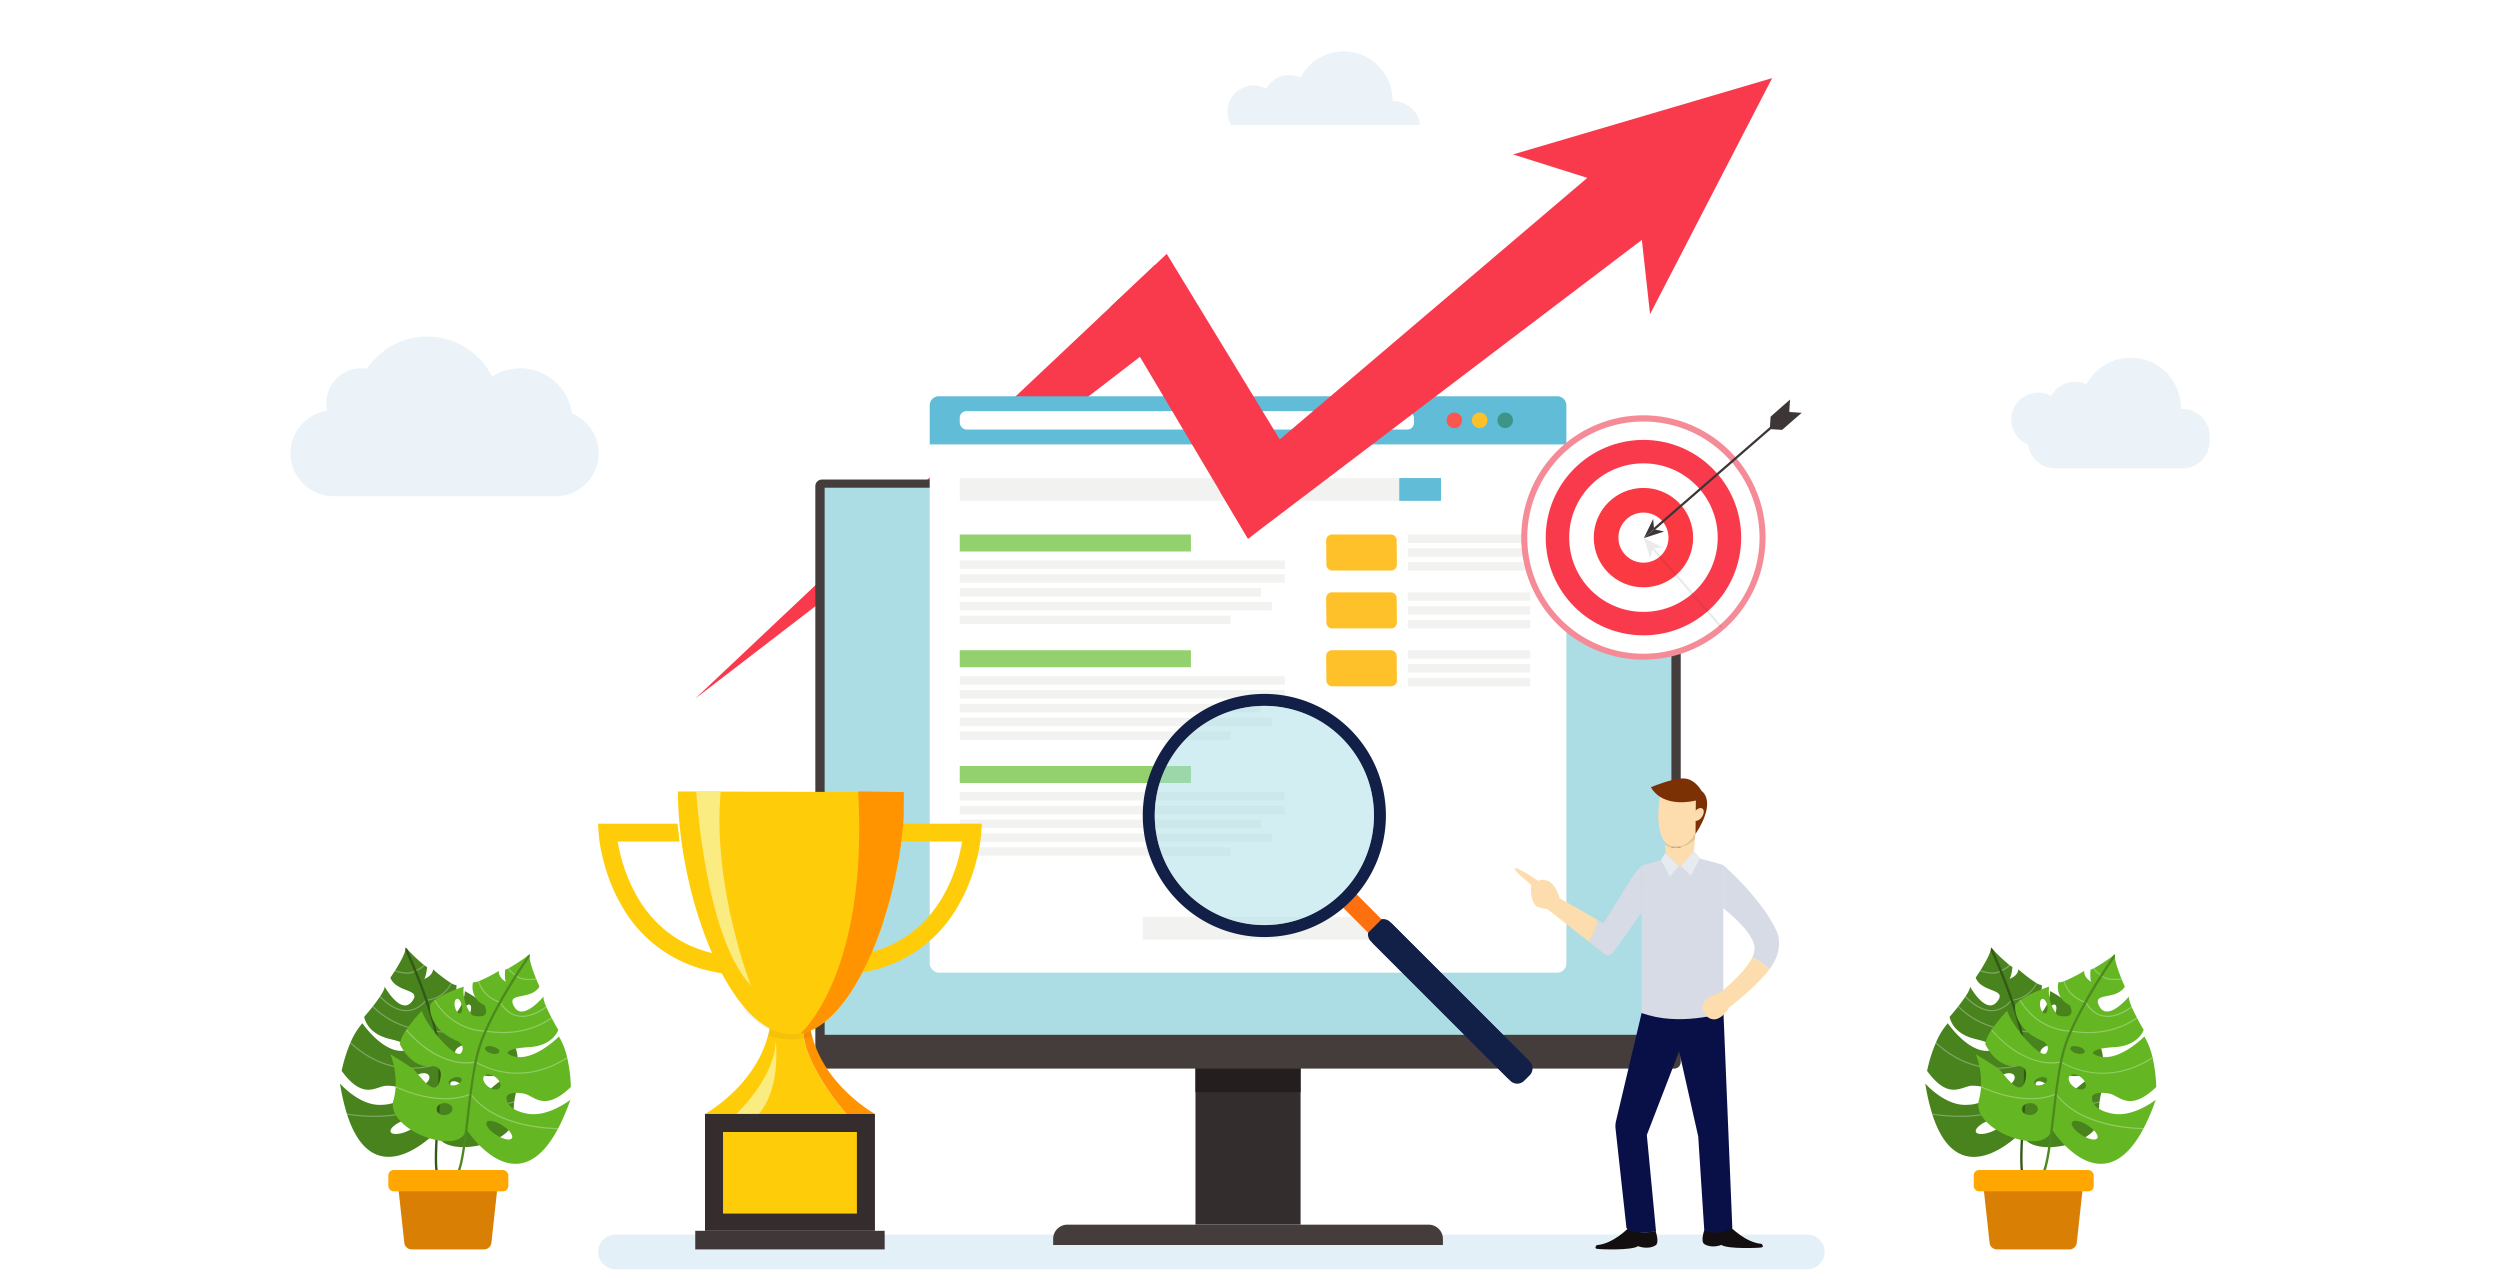 <svg id="Capa_4" data-name="Capa 4" xmlns="http://www.w3.org/2000/svg" viewBox="0 0 1000 512.92"><defs><style>.cls-1{fill:#fff;}.cls-2{fill:#f93a4d;}.cls-3{fill:#bad7e8;}.cls-11,.cls-3,.cls-5{opacity:0.3;}.cls-4{fill:#48831e;}.cls-6{fill:#335916;}.cls-7{fill:#64b722;}.cls-8{fill:#4c891e;}.cls-9{fill:#d87f04;}.cls-10{fill:#ffa600;}.cls-11{fill:#a6cbe2;}.cls-12{fill:#342d2d;}.cls-13{fill:#241e1e;}.cls-14{fill:#453d3c;}.cls-15{fill:#acdde4;}.cls-16{fill:#61bcd8;}.cls-17{fill:#fa5750;}.cls-18{fill:#ffc129;}.cls-19{fill:#3c9587;}.cls-20{fill:#f2f3f0;}.cls-21{fill:#93d16f;}.cls-22{fill:#ffcc09;}.cls-23{fill:#ff9300;}.cls-24{fill:#403838;}.cls-25{fill:#070606;opacity:0.05;}.cls-26{fill:#fbec82;}.cls-27{fill:#342c2d;}.cls-28{fill:#f68b98;}.cls-29{fill:#fa3942;}.cls-30,.cls-31{fill:#3d3536;}.cls-31{opacity:0.1;}.cls-32{fill:#fe6f0f;}.cls-33{fill:#122047;}.cls-34{fill:#a6dee6;opacity:0.5;}.cls-35{fill:#130f10;}.cls-36{fill:#091048;}.cls-37{fill:#fdddad;}.cls-38{fill:#f5e8c6;}.cls-39{fill:#e6c597;}.cls-40{fill:#7c3104;}.cls-41{fill:#d7dbe6;}.cls-42{fill:#e6ebf0;}</style></defs><g id="Capa_2" data-name="Capa 2"><rect class="cls-1" width="1000" height="512.92"/></g><polygon class="cls-2" points="278.11 279.42 461.89 106.06 478.19 125.67 278.11 279.42"/><path class="cls-3" d="M228.8,165.4a20.94,20.94,0,0,0-32-14.8,29,29,0,0,0-50-3.12,14,14,0,0,0-16.27,13.83,13.84,13.84,0,0,0,.32,3,17.26,17.26,0,0,0-14.67,17h0a17.25,17.25,0,0,0,17.2,17.19h88.91a17.24,17.24,0,0,0,17.19-17.19h0A17.23,17.23,0,0,0,228.8,165.4Z"/><path class="cls-3" d="M872.89,163.53h-.51c0-.11,0-.22,0-.34a20.1,20.1,0,0,0-37.84-9.45,10.81,10.81,0,0,0-14.09,4.65,10.76,10.76,0,1,0-9.27,19.38,11,11,0,0,0,10.91,9.6h50.79a11,11,0,0,0,11-11v-1.84A11,11,0,0,0,872.89,163.53Z"/><path class="cls-3" d="M568.06,50H492.45a10.46,10.46,0,0,1,14.07-14.49A10.51,10.51,0,0,1,520.21,31,19.52,19.52,0,0,1,557,40.16v.33h.49A10.72,10.72,0,0,1,568.06,50Z"/><path class="cls-4" d="M834.11,432.53c-2.31,1.21-10.37,10.28-11.25,3s4.55-5.43,4.55-5.43c8,2.16,13.81-6.54,13.81-6.54a14.79,14.79,0,0,0-1.43-5.72c-.06-.15-.12-.31-.19-.46a60,60,0,0,0-4.69-8.42c-3.27,6.14-17.16,17-18.51,13.72s2.31-4.39,2.31-4.39c12.93-2.71,13.41-12.21,13.41-12.21a6.85,6.85,0,0,0-1.34-2q-.15-.18-.33-.36c-3.42-3.55-10.38-7.29-10.38-7.29a15,15,0,0,1-5.43,10.69c-8.54.48-4-4.87-4-4.87a7.92,7.92,0,0,0,6.07-8.22,4.52,4.52,0,0,1-1.87-.65l-.39-.23a56.44,56.44,0,0,1-7.08-5.42c-.31,2.83-3.57,3.8-3.67,3.83.88-.49,1.28-4.79,1.28-4.79a5.25,5.25,0,0,1-.89-.52l-.38-.28a69.75,69.75,0,0,1-6.61-6.24l-.74-.78a1.7,1.7,0,0,1,0,.41,3.34,3.34,0,0,1-.13.87c-.52,2-2.48,5.4-4,7.85-.09.14-.18.29-.27.42-1,1.52-1.7,2.58-1.7,2.58,2.48,6.22,13,4.23,8.54,9.63S788,394.61,788,394.61c.12.71-.6,2.14-1.66,3.77l-.29.42c-.78,1.16-1.7,2.4-2.59,3.55-.1.13-.2.25-.29.38-1.76,2.22-3.31,4-3.31,4s.8,6.63,10.21,8.86,8.06,4.07,8.06,4.07c-9.25,4-19-10.37-19-10.37a28,28,0,0,0-4.69,7.6c-.07.15-.14.31-.2.46a59.69,59.69,0,0,0-3.41,11c8.86,12.18,13.81,5.94,18.12,5.94s6.46,1.28,6.46,2.48-1,5.18-9.42,5.18-15.88-8.53-15.88-8.53a84.81,84.81,0,0,0,2.72,12c0,.16.11.33.16.5,10.1,31.24,32.54,10,35.44,7.05l.31-.32a4,4,0,0,0,.14.7h0a6.4,6.4,0,0,0,.41,1.09h0a6.63,6.63,0,0,0,3.12,3.08c8.32,4.07,28.17-1.44,27.29-11.27a26.4,26.4,0,0,1,.07-5.2c0-.17,0-.34.07-.5a31.79,31.79,0,0,1,4.33-12.2S836.43,431.32,834.11,432.53Zm-15,3.08c-.39.75-1.78.79-3.1.09s-2.08-1.85-1.69-2.6,1.78-.79,3.11-.09S819.5,434.87,819.11,435.61Zm-15.8-1.46c-1.93,1-4,.78-4.55-.4s.5-2.9,2.43-3.86,4-.78,4.55.4S805.24,433.2,803.31,434.15Zm-1.83-14.46c-.07-.77,1.2-1.51,2.83-1.66s3,.37,3.07,1.14-1.2,1.51-2.83,1.65S801.55,420.46,801.48,419.69Zm18.06-15.62c.61-1.52,1.7-2.5,2.42-2.21s.8,1.76.18,3.27-1.7,2.5-2.42,2.21S818.92,405.58,819.54,404.07Zm-22.79,48.54c-3,1.25-5.9,1.32-6.38.16s1.61-3.12,4.66-4.37,5.91-1.32,6.38-.16S799.8,451.36,796.75,452.61Zm25.34-5.78c-.3,1.28-1.93,2-3.64,1.6s-2.86-1.76-2.57-3,1.93-2,3.64-1.6S822.38,445.55,822.09,446.83Z"/><g class="cls-5"><path class="cls-1" d="M839.84,440.53c0,.16-.05.33-.07.5-9,2.26-15.86,2-20.38,1.13a26.16,26.16,0,0,1-9.18-3.3l-.42-.28-.54.47a29.69,29.69,0,0,1-11.59,6,50.53,50.53,0,0,1-13.25,1.71H784a73.12,73.12,0,0,1-11-.86c0-.17-.11-.34-.16-.5a72.77,72.77,0,0,0,11.59.89c7.44-.05,17.74-1.48,24.87-7.9l.32-.29.15-.14.15.12.33.23a25.56,25.56,0,0,0,9.27,3.39C824,442.52,830.82,442.81,839.84,440.53Z"/></g><g class="cls-5"><path class="cls-1" d="M839.79,417.86a49.08,49.08,0,0,1-7.56,5,33.79,33.79,0,0,1-11.67,3.83,21.59,21.59,0,0,1-10-.91l-.49-.2-.45.15a35.88,35.88,0,0,1-11,1.8,31.75,31.75,0,0,1-4.78-.36,34.56,34.56,0,0,1-12.36-4.42,40.85,40.85,0,0,1-7.19-5.39c.06-.15.13-.31.2-.46a40.28,40.28,0,0,0,7.25,5.44,33.31,33.31,0,0,0,27.88,2.89l.4-.13.09,0,.09,0,.37.16a21.23,21.23,0,0,0,10,.94c4.61-.56,11.29-2.64,19.06-8.81C839.67,417.55,839.73,417.71,839.79,417.86Z"/></g><g class="cls-5"><path class="cls-1" d="M830.78,404.1a28.82,28.82,0,0,1-3.17,3.09A24.94,24.94,0,0,1,818.5,412a24.66,24.66,0,0,1-6.78.95,21,21,0,0,1-2.82-.18l-.58-.09h-.42c-10.11-.23-17-3.76-21-6.71a29.4,29.4,0,0,1-3.73-3.23c.09-.13.19-.25.29-.38a28.86,28.86,0,0,0,3.74,3.24c3.94,2.89,10.69,6.35,20.6,6.6h.6l.39.07a23.48,23.48,0,0,0,9.61-.74,25.2,25.2,0,0,0,12.06-7.8Q830.63,403.92,830.78,404.1Z"/></g><g class="cls-5"><path class="cls-1" d="M814.85,393.4a12.37,12.37,0,0,1-4.52,5,13.56,13.56,0,0,1-5.11,1.84l-.44.05c-.13.14-.26.29-.4.43-2.35,2.49-4.93,3.75-7.69,3.75l-.6,0c-4.07-.27-7.67-3.14-10.05-5.61l.29-.42c2.32,2.43,5.87,5.3,9.8,5.56,2.89.19,5.61-1.08,8.08-3.77l.28-.31.06-.08h.1l.41,0a13,13,0,0,0,5-1.8,11.8,11.8,0,0,0,4.36-4.77Z"/></g><g class="cls-5"><path class="cls-1" d="M804.1,386.27a10.75,10.75,0,0,1-3.3,2.15l-.42.16a3.78,3.78,0,0,1-.43.26,6.23,6.23,0,0,1-3,.65,16,16,0,0,1-5-1c.09-.13.18-.28.27-.42,2.7.9,5.56,1.36,7.5.3.13-.07.25-.15.37-.23l0,0h0a4.37,4.37,0,0,0,.41-.16,10.19,10.19,0,0,0,2.71-1.64c.14-.11.26-.23.39-.35Z"/></g><path class="cls-6" d="M810.24,438.31l0,.55c-.15,3-.34,6-.52,8.88-.14,2.28-.28,4.52-.4,6.68h0c-.41,7.53-.54,13.92.51,16.37l-.87.38c-1.2-2.8-1-9.74-.5-18.22.09-1.7.2-3.47.32-5.27.17-2.79.35-5.71.5-8.63l0-.66c.22-4.38.36-8.73.29-12.66,0-.17,0-.33,0-.5,0-1-.07-2-.12-3a58.18,58.18,0,0,0-1.55-9.56c0-.16-.07-.32-.11-.48-.91-3.77-2.11-7.7-3.41-11.51-.06-.17-.12-.34-.17-.51-1.4-4.07-2.9-8-4.26-11.33l-.18-.44c-1.42-3.49-2.67-6.35-3.48-8.15a3.34,3.34,0,0,0,.13-.87,1.7,1.7,0,0,0,0-.41l.74.78c.8,1.79,2.07,4.69,3.51,8.23l.18.44c1.36,3.35,2.85,7.25,4.26,11.32.05.15.1.31.16.46,1.36,4,2.62,8.13,3.56,12.08l.12.49a57.91,57.91,0,0,1,1.49,9.4c.06,1,.1,2,.13,3.1v.51C810.59,429.68,810.46,434,810.24,438.31Z"/><path class="cls-7" d="M790.31,421.68a31.62,31.62,0,0,1,2.09,12.77l0,.51a25.69,25.69,0,0,1-.85,5.12c-2.62,9.52,15.93,18.48,24.85,16a6.63,6.63,0,0,0,3.61-2.47h0a5.71,5.71,0,0,0,.6-1h0a4.36,4.36,0,0,0,.26-.66l.25.37c2.34,3.4,20.62,28.32,36.13-.61.08-.16.16-.32.25-.47a85.91,85.91,0,0,0,4.81-11.33s-8.91,7.07-17.15,5.57-8.55-5.6-8.34-6.78,2.56-2,6.8-1.28,8,7.78,18.88-2.62a59.38,59.38,0,0,0-1.39-11.4c0-.16-.07-.32-.11-.49a28,28,0,0,0-3.27-8.32s-12.14,12.4-20.54,6.82c0,0-1-2,8.66-2.56s11.63-6.9,11.63-6.9-1.21-2-2.54-4.54l-.22-.42c-.67-1.29-1.36-2.67-1.92-3.95-.07-.16-.13-.32-.2-.47-.75-1.79-1.21-3.33-1-4,0,0-8.34,10.2-11.78,4.09s6.58-2.27,10.12-8c0,0-.53-1.18-1.21-2.84-.06-.15-.12-.31-.19-.47-1.07-2.68-2.41-6.35-2.55-8.44a3.58,3.58,0,0,1,0-.88,1.37,1.37,0,0,1,.13-.39l-.87.64a71,71,0,0,1-7.62,5l-.42.2a4.56,4.56,0,0,1-1,.36s-.37,4.3.4,4.94c-.09-.05-3.12-1.59-2.92-4.42a57.26,57.26,0,0,1-7.93,4.07l-.43.15a4.44,4.44,0,0,1-1.95.31,7.92,7.92,0,0,0,4.5,9.17s3.52,6.07-4.8,4.08a15.05,15.05,0,0,1-3.43-11.49s-7.52,2.45-11.51,5.32l-.39.3a6.77,6.77,0,0,0-1.68,1.73s-1.22,9.43,11,14.41c0,0,3.41,1.75,1.49,4.73S805,410.91,802.87,404.28a59.5,59.5,0,0,0-6.11,7.46l-.28.41a14.82,14.82,0,0,0-2.41,5.38s4.18,9.6,12.41,8.9c0,0,5.67-.84,3.51,6.15s-8.47-3.38-10.53-5S790.31,421.68,790.31,421.68Zm25.48,9.37c1.43-.45,2.79-.16,3,.64s-.7,1.81-2.12,2.26-2.79.16-3-.64S814.37,431.49,815.79,431.05Zm12-.6c.78-1.05,2.81-.86,4.54.42s2.49,3.18,1.71,4.24-2.82.87-4.55-.42S827,431.51,827.78,430.45Zm2.85-9.1c-1.58-.43-2.69-1.38-2.48-2.13s1.65-1,3.22-.57,2.69,1.39,2.49,2.14S832.21,421.79,830.63,421.35Zm-12.52-16c-.76.16-1.65-1-2-2.6s0-3,.77-3.19,1.65,1,2,2.6S818.87,405.22,818.11,405.38Zm10.72,43.51c.68-1.05,3.48-.48,6.25,1.3s4.49,4.06,3.81,5.12-3.47.48-6.25-1.29S828.16,450,828.83,448.89Zm-17-7.61c1.76-.08,3.23.92,3.29,2.23S813.79,446,812,446s-3.23-.92-3.3-2.23S810.05,441.37,811.81,441.28Z"/><g class="cls-5"><path class="cls-1" d="M792.4,434.45l0,.51c8.48,3.83,15.26,4.75,19.86,4.74a26.2,26.2,0,0,0,9.62-1.61l.47-.2c.14.19.29.38.44.56a29.73,29.73,0,0,0,10.33,8,51,51,0,0,0,12.73,4.05l.44.08a74.1,74.1,0,0,0,11,1.11c.08-.16.16-.32.25-.47A72.36,72.36,0,0,1,845.9,450c-7.31-1.38-17.19-4.62-23.06-12.2-.09-.12-.18-.23-.26-.35l-.12-.16-.18.09s-.13.07-.36.16a25.38,25.38,0,0,1-9.73,1.69C807.62,439.23,800.86,438.3,792.4,434.45Z"/></g><g class="cls-5"><path class="cls-1" d="M796.48,412.15a50.32,50.32,0,0,0,6.55,6.27,33.86,33.86,0,0,0,10.81,5.85,21.64,21.64,0,0,0,10,.9l.53-.11.42.22A35.31,35.31,0,0,0,835.33,429a31.91,31.91,0,0,0,4.76.51A34.69,34.69,0,0,0,853,427.37a41.05,41.05,0,0,0,8-4c0-.16-.07-.32-.11-.49a40.59,40.59,0,0,1-8.11,4.07,33.33,33.33,0,0,1-28-2.13c-.12-.07-.24-.14-.37-.2l-.08-.05-.1,0-.39.09a21.17,21.17,0,0,1-10-.85c-4.44-1.38-10.63-4.61-17.18-12.07Z"/></g><g class="cls-5"><path class="cls-1" d="M807.81,400.22a27.82,27.82,0,0,0,2.57,3.6,24.75,24.75,0,0,0,14.6,8.51,22.92,22.92,0,0,0,2.81.33h.59l.41.06c10,1.58,17.4-.67,21.88-2.85a30.42,30.42,0,0,0,4.24-2.52l-.22-.42a29.45,29.45,0,0,1-4.25,2.52A35.85,35.85,0,0,1,829,412.28l-.55-.08H828a23.54,23.54,0,0,1-9.33-2.44,25.1,25.1,0,0,1-10.47-9.83Z"/></g><g class="cls-5"><path class="cls-1" d="M825.39,392.53a12.26,12.26,0,0,0,3.57,5.68,13.21,13.21,0,0,0,4.7,2.73l.42.13.31.49c1.88,2.87,4.19,4.57,6.9,5.06.2,0,.39.07.59.09,4.06.47,8.12-1.72,10.89-3.72-.07-.16-.13-.32-.2-.47-2.72,2-6.73,4.17-10.63,3.72-2.89-.33-5.34-2.06-7.28-5.15-.08-.11-.15-.23-.22-.35l-.06-.09-.1,0-.38-.11a13,13,0,0,1-4.64-2.67,11.71,11.71,0,0,1-3.44-5.47Z"/></g><g class="cls-5"><path class="cls-1" d="M837.24,387.43a10.82,10.82,0,0,0,2.86,2.71l.39.23a3,3,0,0,0,.38.33,6.1,6.1,0,0,0,2.79,1.17,16.09,16.09,0,0,0,5.08-.06c-.06-.15-.12-.31-.19-.47-2.81.41-5.71.35-7.43-1l-.32-.29,0,0h0s-.15-.08-.38-.23a10.28,10.28,0,0,1-2.38-2.1l-.32-.41Z"/></g><path class="cls-8" d="M821.92,437.54c0,.19,0,.37-.07.55-.39,3-.74,6-1.07,8.83-.27,2.27-.53,4.5-.8,6.64h0c-.94,7.48-2,13.79-3.42,16l.79.53c1.68-2.54,2.72-9.4,3.74-17.84.21-1.69.42-3.44.63-5.24.32-2.78.66-5.68,1-8.58l.08-.65c.57-4.35,1.21-8.67,2-12.52l.09-.48q.32-1.53.66-2.94a57.89,57.89,0,0,1,3.22-9.13c.06-.15.13-.3.2-.45,1.57-3.54,3.45-7.2,5.4-10.72l.27-.47c2.1-3.75,4.27-7.33,6.21-10.39l.25-.4c2-3.18,3.76-5.77,4.88-7.4a3.58,3.58,0,0,1,0-.88,1.37,1.37,0,0,1,.13-.39l-.87.64c-1.1,1.62-2.87,4.24-4.92,7.47l-.26.4c-1.93,3.05-4.1,6.62-6.2,10.38l-.24.42c-2,3.68-4,7.53-5.66,11.25l-.21.47a56.67,56.67,0,0,0-3.14,9c-.24,1-.46,2-.68,3l-.1.51C823.11,429,822.48,433.25,821.92,437.54Z"/><path class="cls-9" d="M827.73,499.77h-28.9a3,3,0,0,1-3-2.64l-2.81-25.84A3,3,0,0,1,796,468h34.53a3,3,0,0,1,3,3.28l-2.82,25.84A3,3,0,0,1,827.73,499.77Z"/><rect class="cls-10" x="789.49" y="468.01" width="48" height="8.53" rx="2.12"/><path class="cls-4" d="M200,432.53c-2.31,1.21-10.37,10.28-11.25,3s4.55-5.43,4.55-5.43c8,2.16,13.8-6.54,13.8-6.54a14.76,14.76,0,0,0-1.42-5.72l-.19-.46a60,60,0,0,0-4.69-8.42c-3.27,6.14-17.16,17-18.51,13.72s2.31-4.39,2.31-4.39C197.48,415.6,198,406.1,198,406.1a6.85,6.85,0,0,0-1.34-2l-.33-.36c-3.42-3.55-10.38-7.29-10.38-7.29a15,15,0,0,1-5.43,10.69c-8.54.48-4-4.87-4-4.87a7.92,7.92,0,0,0,6.06-8.22,4.54,4.54,0,0,1-1.86-.65l-.4-.23a56.84,56.84,0,0,1-7.07-5.42c-.32,2.83-3.57,3.8-3.67,3.83.88-.49,1.27-4.79,1.27-4.79a5.67,5.67,0,0,1-.89-.52l-.37-.28a69.94,69.94,0,0,1-6.62-6.24c-.46-.48-.73-.78-.73-.78a1.7,1.7,0,0,1,0,.41,3.82,3.82,0,0,1-.13.87c-.52,2-2.48,5.4-4,7.85l-.27.42c-1,1.52-1.7,2.58-1.7,2.58,2.48,6.22,13,4.23,8.54,9.63s-10.85-6.12-10.85-6.12c.12.71-.61,2.14-1.67,3.77l-.28.42c-.78,1.16-1.7,2.4-2.59,3.55-.1.13-.2.25-.29.38-1.76,2.22-3.31,4-3.31,4s.8,6.63,10.21,8.86,8.06,4.07,8.06,4.07c-9.25,4-19-10.37-19-10.37a28,28,0,0,0-4.7,7.6c-.06.15-.13.31-.2.46a60.11,60.11,0,0,0-3.4,11c8.86,12.18,13.81,5.94,18.11,5.94s6.47,1.28,6.47,2.48-1,5.18-9.42,5.18S136,433.4,136,433.4a84.81,84.81,0,0,0,2.72,12c.05.16.1.33.16.5,10.1,31.24,32.53,10,35.43,7.05l.32-.32a4,4,0,0,0,.14.7h0a6.4,6.4,0,0,0,.41,1.09h0a6.63,6.63,0,0,0,3.12,3.08c8.31,4.07,28.17-1.44,27.29-11.27a26.4,26.4,0,0,1,.07-5.2l.06-.5a31.71,31.71,0,0,1,4.34-12.2S202.27,431.32,200,432.53Zm-15,3.08c-.39.75-1.78.79-3.1.09s-2.08-1.85-1.69-2.6,1.78-.79,3.1-.09S185.34,434.87,185,435.61Zm-15.8-1.46c-1.93,1-4,.78-4.55-.4s.5-2.9,2.43-3.86,4-.78,4.55.4S171.07,433.2,169.15,434.15Zm-1.83-14.46c-.07-.77,1.19-1.51,2.82-1.66s3,.37,3.08,1.14-1.2,1.51-2.83,1.65S167.39,420.46,167.32,419.69Zm18.05-15.62c.62-1.52,1.71-2.5,2.43-2.21s.8,1.76.18,3.27-1.7,2.5-2.42,2.21S184.76,405.58,185.37,404.07Zm-22.78,48.54c-3.05,1.25-5.91,1.32-6.38.16s1.61-3.12,4.66-4.37,5.91-1.32,6.38-.16S165.64,451.36,162.59,452.61Zm25.34-5.78c-.3,1.28-1.93,2-3.64,1.6s-2.86-1.76-2.57-3,1.92-2,3.64-1.6S188.22,445.55,187.93,446.83Z"/><g class="cls-5"><path class="cls-1" d="M205.67,440.53l-.06.5c-9,2.26-15.86,2-20.38,1.13a26.08,26.08,0,0,1-9.18-3.3l-.42-.28-.54.47a29.69,29.69,0,0,1-11.59,6,50.53,50.53,0,0,1-13.25,1.71h-.44a73.12,73.12,0,0,1-11-.86c-.06-.17-.11-.34-.16-.5a72.67,72.67,0,0,0,11.59.89c7.44-.05,17.74-1.48,24.87-7.9l.32-.29.14-.14.16.12.33.23a25.56,25.56,0,0,0,9.27,3.39C189.84,442.52,196.66,442.81,205.67,440.53Z"/></g><g class="cls-5"><path class="cls-1" d="M205.63,417.86a49.57,49.57,0,0,1-7.56,5,33.79,33.79,0,0,1-11.67,3.83,21.59,21.59,0,0,1-10-.91l-.49-.2-.46.15a35.81,35.81,0,0,1-11,1.8,31.75,31.75,0,0,1-4.78-.36,34.49,34.49,0,0,1-12.36-4.42,41,41,0,0,1-7.2-5.39c.07-.15.14-.31.2-.46a40.39,40.39,0,0,0,7.26,5.44,33.29,33.29,0,0,0,27.87,2.89l.4-.13.1,0,.09,0,.36.16a21.3,21.3,0,0,0,10,.94c4.61-.56,11.28-2.64,19.06-8.81Z"/></g><g class="cls-5"><path class="cls-1" d="M196.62,404.1a29.73,29.73,0,0,1-3.17,3.09A24.88,24.88,0,0,1,177.56,413a21,21,0,0,1-2.82-.18l-.58-.09h-.42c-10.11-.23-17-3.76-21-6.71a29.4,29.4,0,0,1-3.73-3.23c.09-.13.19-.25.29-.38a28.86,28.86,0,0,0,3.74,3.24c3.94,2.89,10.69,6.35,20.6,6.6h.6l.39.07a23.49,23.49,0,0,0,9.61-.74,25.24,25.24,0,0,0,12.06-7.8Z"/></g><g class="cls-5"><path class="cls-1" d="M180.69,393.4a12.37,12.37,0,0,1-4.52,5,13.59,13.59,0,0,1-5.12,1.84l-.43.05-.4.43c-2.35,2.49-4.94,3.75-7.69,3.75l-.6,0c-4.07-.27-7.67-3.14-10.05-5.61l.28-.42c2.33,2.43,5.88,5.3,9.8,5.56,2.9.19,5.62-1.08,8.08-3.77l.29-.31.06-.08h.1l.41,0a13,13,0,0,0,5-1.8,11.71,11.71,0,0,0,4.35-4.77Z"/></g><g class="cls-5"><path class="cls-1" d="M169.93,386.27a10.74,10.74,0,0,1-3.29,2.15l-.42.16a3.78,3.78,0,0,1-.43.26,6.25,6.25,0,0,1-3,.65,15.92,15.92,0,0,1-5-1l.27-.42c2.7.9,5.56,1.36,7.5.3.13-.07.25-.15.37-.23l0,0h0l.41-.16a10.19,10.19,0,0,0,2.71-1.64l.39-.35Z"/></g><path class="cls-6" d="M176.08,438.31l0,.55c-.15,3-.34,6-.52,8.88-.14,2.28-.28,4.52-.4,6.68h0c-.41,7.53-.54,13.92.51,16.37l-.87.38c-1.2-2.8-1-9.74-.51-18.22.1-1.7.21-3.47.33-5.27.17-2.79.35-5.71.5-8.63l0-.66c.22-4.38.36-8.73.28-12.66,0-.17,0-.33,0-.5,0-1-.06-2-.12-3a57,57,0,0,0-1.54-9.56c0-.16-.07-.32-.11-.48-.91-3.77-2.11-7.7-3.41-11.51l-.18-.51c-1.39-4.07-2.89-8-4.25-11.33l-.18-.44c-1.42-3.49-2.68-6.35-3.48-8.15a3.82,3.82,0,0,0,.13-.87,1.7,1.7,0,0,0,0-.41s.27.3.73.78c.81,1.79,2.08,4.69,3.52,8.23l.18.44c1.35,3.35,2.85,7.25,4.26,11.32l.15.46c1.36,4,2.63,8.13,3.57,12.08l.12.49a57.91,57.91,0,0,1,1.49,9.4c.06,1,.1,2,.12,3.1v.51C176.43,429.68,176.29,434,176.08,438.31Z"/><path class="cls-7" d="M156.15,421.68a31.82,31.82,0,0,1,2.09,12.77l0,.51a25.69,25.69,0,0,1-.85,5.12c-2.62,9.52,15.93,18.48,24.84,16a6.7,6.7,0,0,0,3.62-2.47h0a6.41,6.41,0,0,0,.6-1h0a4.36,4.36,0,0,0,.26-.66l.25.37c2.33,3.4,20.62,28.32,36.13-.61.08-.16.16-.32.25-.47a85.91,85.91,0,0,0,4.81-11.33s-8.91,7.07-17.15,5.57-8.56-5.6-8.34-6.78,2.56-2,6.8-1.28,8,7.78,18.88-2.62a59.38,59.38,0,0,0-1.39-11.4c0-.16-.08-.32-.11-.49a28.28,28.28,0,0,0-3.27-8.32s-12.14,12.4-20.54,6.82c0,0-1-2,8.66-2.56s11.63-6.9,11.63-6.9-1.21-2-2.54-4.54l-.22-.42c-.67-1.29-1.36-2.67-1.92-3.95l-.2-.47c-.76-1.79-1.22-3.33-1-4,0,0-8.33,10.2-11.77,4.09s6.58-2.27,10.12-8c0,0-.53-1.18-1.21-2.84-.06-.15-.12-.31-.19-.47-1.08-2.68-2.41-6.35-2.55-8.44a3.58,3.58,0,0,1,0-.88,1.37,1.37,0,0,1,.13-.39l-.87.64a71,71,0,0,1-7.62,5l-.42.2a4.56,4.56,0,0,1-1,.36s-.37,4.3.4,4.94c-.09-.05-3.12-1.59-2.92-4.42a57.26,57.26,0,0,1-7.93,4.07l-.43.15a4.44,4.44,0,0,1-1.95.31,7.92,7.92,0,0,0,4.5,9.17s3.52,6.07-4.8,4.08a15,15,0,0,1-3.43-11.49S178,397.05,174,399.92l-.39.3A6.88,6.88,0,0,0,172,402s-1.22,9.43,11,14.41c0,0,3.41,1.75,1.49,4.73s-13.65-10.18-15.77-16.81a59.5,59.5,0,0,0-6.11,7.46c-.1.13-.19.27-.28.41a15,15,0,0,0-2.42,5.38s4.18,9.6,12.42,8.9c0,0,5.67-.84,3.51,6.15s-8.47-3.38-10.53-5S156.15,421.68,156.15,421.68Zm25.48,9.37c1.43-.45,2.79-.16,3,.64s-.7,1.81-2.13,2.26-2.78.16-3-.64S180.21,431.49,181.63,431.05Zm12-.6c.79-1.05,2.82-.86,4.55.42s2.49,3.18,1.71,4.24-2.82.87-4.55-.42S192.83,431.51,193.61,430.45Zm2.86-9.1c-1.58-.43-2.69-1.38-2.48-2.13s1.65-1,3.22-.57,2.69,1.39,2.49,2.14S198.05,421.79,196.47,421.35Zm-12.52-16c-.76.16-1.65-1-2-2.6s0-3,.77-3.19,1.65,1,2,2.6S184.71,405.22,184,405.38Zm10.72,43.51c.68-1.05,3.48-.48,6.25,1.3s4.49,4.06,3.81,5.12-3.47.48-6.25-1.29S194,450,194.67,448.89Zm-17-7.61c1.75-.08,3.23.92,3.29,2.23s-1.31,2.44-3.07,2.53-3.23-.92-3.29-2.23S175.89,441.37,177.65,441.28Z"/><g class="cls-5"><path class="cls-1" d="M158.24,434.45l0,.51c8.48,3.83,15.26,4.75,19.86,4.74a26.2,26.2,0,0,0,9.62-1.61l.46-.2c.15.19.29.38.44.56a29.86,29.86,0,0,0,10.34,8,51,51,0,0,0,12.73,4.05l.44.08a74,74,0,0,0,11,1.11c.08-.16.16-.32.25-.47A72.25,72.25,0,0,1,211.74,450c-7.31-1.38-17.19-4.62-23.06-12.2-.09-.12-.18-.23-.26-.35l-.12-.16-.18.09s-.13.07-.36.16a25.38,25.38,0,0,1-9.73,1.69C173.46,439.23,166.7,438.3,158.24,434.45Z"/></g><g class="cls-5"><path class="cls-1" d="M162.32,412.15a49.69,49.69,0,0,0,6.55,6.27,33.76,33.76,0,0,0,10.81,5.85,21.64,21.64,0,0,0,10,.9l.53-.11.41.22A35.31,35.31,0,0,0,201.16,429a31.91,31.91,0,0,0,4.77.51,34.73,34.73,0,0,0,12.95-2.15,41.05,41.05,0,0,0,8-4c0-.16-.08-.32-.11-.49a40.59,40.59,0,0,1-8.11,4.07,33.33,33.33,0,0,1-27.95-2.13c-.12-.07-.24-.14-.37-.2l-.08-.05-.1,0-.39.09a21.17,21.17,0,0,1-10-.85c-4.44-1.38-10.64-4.61-17.18-12.07C162.5,411.87,162.41,412,162.32,412.15Z"/></g><g class="cls-5"><path class="cls-1" d="M173.64,400.22a27.88,27.88,0,0,0,2.58,3.6,24.75,24.75,0,0,0,14.6,8.51,22.92,22.92,0,0,0,2.81.33h.59l.41.06c10,1.58,17.4-.67,21.87-2.85a30.59,30.59,0,0,0,4.25-2.52l-.22-.42a29.06,29.06,0,0,1-4.26,2.52c-4.39,2.14-11.65,4.34-21.45,2.82l-.54-.08h-.45a23.51,23.51,0,0,1-9.32-2.44A25.17,25.17,0,0,1,174,399.92Z"/></g><g class="cls-5"><path class="cls-1" d="M191.23,392.53a12.25,12.25,0,0,0,3.56,5.68,13.32,13.32,0,0,0,4.71,2.73l.42.13c.1.16.2.33.31.49,1.87,2.87,4.19,4.57,6.9,5.06.2,0,.39.07.59.09,4.06.47,8.12-1.72,10.89-3.72l-.2-.47c-2.72,2-6.73,4.17-10.64,3.72-2.88-.33-5.33-2.06-7.28-5.15l-.22-.35-.05-.09-.1,0-.39-.11a13.2,13.2,0,0,1-4.64-2.67,11.77,11.77,0,0,1-3.43-5.47Z"/></g><g class="cls-5"><path class="cls-1" d="M203.08,387.43a10.82,10.82,0,0,0,2.86,2.71l.38.23a3.9,3.9,0,0,0,.38.33,6.19,6.19,0,0,0,2.8,1.17,16.09,16.09,0,0,0,5.08-.06c-.06-.15-.12-.31-.19-.47-2.82.41-5.72.35-7.43-1l-.33-.29,0,0h0s-.15-.08-.38-.23a10.28,10.28,0,0,1-2.38-2.1c-.11-.14-.22-.27-.32-.41Z"/></g><path class="cls-8" d="M187.76,437.54c0,.19,0,.37-.07.55-.39,3-.74,6-1.07,8.83-.27,2.27-.53,4.5-.8,6.64h0c-.94,7.48-1.95,13.79-3.42,16l.79.53c1.68-2.54,2.71-9.4,3.74-17.84.21-1.69.41-3.44.63-5.24.32-2.78.66-5.68,1-8.58l.09-.65c.56-4.35,1.2-8.67,2-12.52,0-.16.07-.32.1-.48q.31-1.53.66-2.94a56.9,56.9,0,0,1,3.22-9.13l.19-.45c1.57-3.54,3.46-7.2,5.41-10.72.09-.15.18-.31.26-.47,2.11-3.75,4.28-7.33,6.21-10.39l.26-.4c2-3.18,3.76-5.77,4.88-7.4a3.58,3.58,0,0,1,0-.88,1.37,1.37,0,0,1,.13-.39l-.87.64c-1.11,1.62-2.87,4.24-4.92,7.47l-.26.4c-1.93,3.05-4.1,6.62-6.21,10.38l-.23.42c-2.05,3.68-4,7.53-5.67,11.25l-.2.47a57.8,57.8,0,0,0-3.15,9c-.23,1-.45,2-.67,3l-.1.51C189,429,188.32,433.25,187.76,437.54Z"/><path class="cls-9" d="M193.57,499.77h-28.9a3,3,0,0,1-2.95-2.64l-2.81-25.84a3,3,0,0,1,2.94-3.28h34.53a3,3,0,0,1,3,3.28l-2.82,25.84A3,3,0,0,1,193.57,499.77Z"/><rect class="cls-10" x="155.33" y="468.01" width="48" height="8.53" rx="2.12"/><path class="cls-11" d="M722.94,507.7H246.19a7,7,0,0,1-6.94-6.94h0a7,7,0,0,1,6.94-6.94H722.94a7,7,0,0,1,6.93,6.94h0A7,7,0,0,1,722.94,507.7Z"/><g id="Monitor"><rect class="cls-12" x="478.19" y="321.68" width="42.04" height="168.18"/><rect class="cls-13" x="478.19" y="321.68" width="42.04" height="115.21"/><rect class="cls-14" x="326.13" y="191.82" width="346.17" height="235.63" rx="2.61"/><rect class="cls-15" x="329.86" y="195.09" width="338.7" height="218.83"/><path class="cls-14" d="M427,489.86H571.44a5.73,5.73,0,0,1,5.73,5.73V498a0,0,0,0,1,0,0H421.26a0,0,0,0,1,0,0v-2.45A5.73,5.73,0,0,1,427,489.86Z"/></g><rect class="cls-1" x="371.88" y="162.15" width="254.67" height="226.91" rx="3.64"/><path class="cls-16" d="M626.55,162.15v15.6H371.88v-15.6a3.64,3.64,0,0,1,3.64-3.64H622.91A3.64,3.64,0,0,1,626.55,162.15Z"/><rect class="cls-1" x="383.9" y="164.45" width="181.7" height="7.36" rx="2.67"/><circle class="cls-17" cx="581.72" cy="168.13" r="3.12" transform="translate(322.57 715.4) rotate(-80.78)"/><circle class="cls-18" cx="591.9" cy="168.13" r="3.12" transform="translate(292.27 705.57) rotate(-76.72)"/><circle class="cls-19" cx="602.08" cy="168.13" r="3.12"/><rect class="cls-20" x="383.9" y="191.22" width="192.52" height="9.11"/><rect class="cls-20" x="457.11" y="366.73" width="94.54" height="9.11"/><rect class="cls-21" x="383.9" y="213.79" width="92.47" height="6.81"/><rect class="cls-20" x="383.9" y="224.18" width="130.05" height="3.4"/><rect class="cls-20" x="383.9" y="229.71" width="130.05" height="3.4"/><rect class="cls-20" x="383.9" y="235.23" width="120.48" height="3.4"/><rect class="cls-20" x="383.9" y="240.76" width="124.84" height="3.4"/><rect class="cls-20" x="383.9" y="246.28" width="108.31" height="3.4"/><rect class="cls-21" x="383.9" y="260.09" width="92.47" height="6.81"/><rect class="cls-20" x="383.9" y="270.49" width="130.05" height="3.4"/><rect class="cls-20" x="383.9" y="276.01" width="130.05" height="3.4"/><rect class="cls-20" x="383.9" y="281.54" width="120.48" height="3.4"/><rect class="cls-20" x="383.9" y="287.06" width="124.84" height="3.4"/><rect class="cls-20" x="383.9" y="292.59" width="108.31" height="3.4"/><rect class="cls-21" x="383.9" y="306.4" width="92.47" height="6.81"/><rect class="cls-20" x="383.9" y="316.79" width="130.05" height="3.4"/><rect class="cls-20" x="383.9" y="322.32" width="130.05" height="3.4"/><rect class="cls-20" x="383.9" y="327.84" width="120.48" height="3.4"/><rect class="cls-20" x="383.9" y="333.37" width="124.84" height="3.4"/><rect class="cls-20" x="383.9" y="338.89" width="108.31" height="3.4"/><line class="cls-20" x1="576.41" y1="200.33" x2="383.9" y2="200.33"/><rect class="cls-16" x="559.71" y="191.22" width="16.7" height="9.11"/><rect class="cls-20" x="563.12" y="213.79" width="48.97" height="3.4"/><rect class="cls-20" x="563.12" y="219.31" width="48.97" height="3.4"/><rect class="cls-20" x="563.12" y="224.84" width="48.97" height="3.4"/><path class="cls-18" d="M556.43,228.22H532.9a2.34,2.34,0,0,1-2.34-2.34l-.11-9.75a2.34,2.34,0,0,1,2.34-2.34h23.53a2.34,2.34,0,0,1,2.34,2.34l.11,9.75A2.34,2.34,0,0,1,556.43,228.22Z"/><rect class="cls-20" x="563.12" y="236.93" width="48.97" height="3.4"/><rect class="cls-20" x="563.12" y="242.46" width="48.97" height="3.4"/><rect class="cls-20" x="563.12" y="247.99" width="48.97" height="3.4"/><path class="cls-18" d="M556.43,251.37H532.9a2.34,2.34,0,0,1-2.34-2.34l-.11-9.76a2.34,2.34,0,0,1,2.34-2.34h23.53a2.34,2.34,0,0,1,2.34,2.34l.11,9.76A2.34,2.34,0,0,1,556.43,251.37Z"/><rect class="cls-20" x="563.12" y="260.08" width="48.97" height="3.4"/><rect class="cls-20" x="563.12" y="265.61" width="48.97" height="3.4"/><rect class="cls-20" x="563.12" y="271.13" width="48.97" height="3.4"/><path class="cls-18" d="M556.43,274.52H532.9a2.34,2.34,0,0,1-2.34-2.34l-.11-9.76a2.34,2.34,0,0,1,2.34-2.34h23.53a2.34,2.34,0,0,1,2.34,2.34l.11,9.76A2.34,2.34,0,0,1,556.43,274.52Z"/><path class="cls-22" d="M316,403.93v41.65H282s19.67-10.84,25.14-31.1c.23-.82.42-1.65.6-2.51a40.82,40.82,0,0,0,.8-8Z"/><path class="cls-22" d="M338.64,445.58H316V403.93h7.44a40.68,40.68,0,0,0,.22,4.17l-2.31,5C322.32,427.18,338.64,445.58,338.64,445.58Z"/><path class="cls-23" d="M350,445.58H338.64s-14.65-16.52-17-30.2a22.1,22.1,0,0,1-.28-2.24l1.44-3.13.87-1.91c0,.23,0,.45.07.67.13,1.09.31,2.16.52,3.2h0c.19,1,.42,1.92.68,2.85C330.52,434.87,350,445.58,350,445.58Z"/><path class="cls-22" d="M300.38,390.17a70.73,70.73,0,0,1-19-2.43,53.51,53.51,0,0,1-33.11-26.16,68.1,68.1,0,0,1-4.75-10.37,73.89,73.89,0,0,1-2.64-9,60.21,60.21,0,0,1-1.43-8.95l-.23-3.79h31.8l.8,7.15H247.09c.2,1.2.47,2.64.84,4.25a65.88,65.88,0,0,0,6.71,17.41C264,374.7,279.4,383,300.38,383Z"/><path class="cls-22" d="M331.56,390.17a70.73,70.73,0,0,0,19-2.43,53.51,53.51,0,0,0,33.11-26.16,68.1,68.1,0,0,0,4.75-10.37,75.75,75.75,0,0,0,2.65-9,60.88,60.88,0,0,0,1.42-8.95l.23-3.79h-31.8l-.8,7.15h24.76c-.2,1.2-.47,2.64-.84,4.25a65.88,65.88,0,0,1-6.71,17.41C367.92,374.7,352.54,383,331.56,383Z"/><rect class="cls-24" x="278.1" y="492.32" width="75.77" height="7.44"/><path class="cls-25" d="M335.68,402.3c-.27.33-.55.67-.83,1l-.21.24c-.45.51-.9,1-1.35,1.49l-.2.21-.25.26-.22.23-.77.75-.25.24-.41.39-.21.18c-.29.27-.59.53-.89.78l-.25.22-.44.36-.15.12q-.71.56-1.41,1.05l-.21.15-.23.16-.23.15-.22.16q-.58.38-1.17.72l-.15.08-.2.12-.22.12c-.3.16-.59.32-.89.46l-.08,0c.19,1,.42,1.92.68,2.85-1.12.24-2.23.42-3.3.56a39.56,39.56,0,0,1-5.63.3,37.78,37.78,0,0,1-8.85-1.2c.23-.82.42-1.65.6-2.51a34.87,34.87,0,0,1-11-9.12l31.11-.44Z"/><path class="cls-22" d="M361.52,316.84v1.31a.71.71,0,0,0,0,.14v.7c0,.21,0,.42,0,.64s0,.42,0,.64c0,.51,0,1-.05,1.56l0,.58v.09l0,.66h0c0,.23,0,.45,0,.67s0,.54,0,.81l0,.47c0,.13,0,.25,0,.38l0,.46-.06.84c0,.23,0,.46,0,.69s0,.43-.05.65a.2.2,0,0,0,0,.07l-.06.73-.06.65s0,.06,0,.09c0,.24,0,.48-.07.72-.07.73-.14,1.47-.22,2.2,0,.24-.06.49-.08.73a.78.78,0,0,0,0,.14c0,.21,0,.41-.07.61l-.09.74c0,.24-.06.49-.1.73l-.09.74c0,.2-.06.41-.08.61s0,.2,0,.3-.05.33-.07.5c-.08.55-.16,1.11-.25,1.66,0,.22-.06.43-.1.65s0,.25-.05.37-.05.31-.08.46a.68.68,0,0,1,0,.14c0,.17-.05.34-.08.52s-.08.49-.13.74a.22.22,0,0,1,0,.08c0,.22-.07.44-.11.67s-.09.47-.13.71c0,0,0,.07,0,.1,0,.23-.08.45-.13.68s-.09.49-.13.74-.09.48-.14.72l-.15.82c0,.23-.09.47-.14.7s-.09.47-.14.7-.11.54-.17.81c-.1.48-.2,1-.31,1.46l-.12.55c0,.08,0,.15,0,.22-.11.5-.23,1-.34,1.5-.05.23-.11.47-.16.7l-.18.74h0c-.05.25-.11.49-.17.74l-.18.73c-.12.49-.25,1-.37,1.47l-.18.7,0,.06c-.06.23-.12.46-.17.69v0c-.07.24-.13.49-.2.73l-.18.7-.42,1.48c-.07.25-.13.49-.2.73s-.13.45-.2.67c0,0,0,0,0,0l-.21.72-.06.18c0,.18-.11.36-.16.54s-.14.48-.22.72-.13.43-.2.64a.19.19,0,0,1,0,.07l-.17.56-.1.31c0,.05,0,.1-.05.15s-.08.27-.13.4-.15.48-.22.71l-.21.62a.56.56,0,0,1,0,.12c-.07.22-.14.45-.22.67s-.13.4-.2.6l0,.1c-.07.22-.15.44-.22.66l-.22.63-.15.42c0,.13-.09.25-.13.38s-.17.46-.25.68-.16.46-.25.69c-.42,1.16-.86,2.31-1.31,3.44l-.24.61-.26.66-.27.66c-.07.15-.13.31-.19.46l0,.05c-.06.12-.11.25-.16.37l-.39.92-.12.28c-.08.17-.15.35-.23.52l-.21.48c0,.1-.08.19-.13.29l-.15.35c-.29.64-.58,1.28-.87,1.9l-.18.38c-1,2.05-2,4-3,5.93l-.21.38c-.49.88-1,1.74-1.49,2.58l-.21.36c-.14.22-.27.44-.4.66-.67,1.08-1.35,2.12-2,3.13l-.22.33-.23.33-.21.29c-.17.24-.34.49-.52.72l-.35.48c-.12.16-.24.33-.37.49l-.3.39c-.36.47-.73.94-1.1,1.39s-.55.67-.83,1l-.21.24c-.45.51-.9,1-1.35,1.49l-.2.21-.25.26-.22.23-.77.75-.25.24-.41.39-.21.18c-.29.27-.59.53-.89.78l-.25.22-.44.36-.15.12q-.71.56-1.41,1.05l-.21.15-.23.16-.23.15-.22.16q-.58.38-1.17.72l-.15.08-.2.12-.22.12c-.3.16-.59.32-.89.46l-.08,0-.14.07h0l-.24.12-.05,0-.17.08-.17.07c-.48.22-1,.41-1.46.59l-.16.05-.06,0-.2.07h0l-.21.07h0l-.69.21-.19,0-.07,0-.15,0-.23.06-.19,0-.33.08a17.18,17.18,0,0,1-3.5.36,18.63,18.63,0,0,1-8.25-2,34.87,34.87,0,0,1-11-9.12c-15.53-18.44-26.3-56.26-26.3-86Z"/><path class="cls-23" d="M361.52,316.84v1.31a.71.71,0,0,0,0,.14v.7c0,.21,0,.42,0,.64s0,.42,0,.64c0,.51,0,1-.05,1.56l0,.58v.09l0,.66h0c0,.23,0,.45,0,.67s0,.54,0,.81l0,.47c0,.13,0,.25,0,.38l0,.46-.06.84c0,.23,0,.46,0,.69s0,.43-.05.65a.2.2,0,0,0,0,.07l-.06.73-.06.65s0,.06,0,.09c0,.24,0,.48-.07.72-.07.73-.14,1.47-.22,2.2,0,.24-.06.49-.08.73a.78.78,0,0,0,0,.14c0,.21,0,.41-.07.61l-.09.74c0,.24-.06.49-.1.73l-.09.74c0,.2-.06.41-.08.61s0,.2,0,.3-.05.33-.07.5c-.08.55-.16,1.11-.25,1.66,0,.22-.06.43-.1.65s0,.25-.05.37-.05.31-.08.46a.68.68,0,0,1,0,.14c0,.17-.05.34-.08.52s-.08.49-.13.74a.22.22,0,0,1,0,.08c0,.22-.07.44-.11.67s-.09.47-.13.71c0,0,0,.07,0,.1,0,.23-.08.45-.13.68s-.09.49-.13.74-.09.48-.14.72l-.15.82c0,.23-.09.47-.14.7s-.09.47-.14.7-.11.54-.17.81c-.1.48-.2,1-.31,1.46l-.12.55c0,.08,0,.15,0,.22-.11.5-.23,1-.34,1.5-.05.23-.11.47-.16.7l-.18.74h0c-.05.25-.11.49-.17.74l-.18.73c-.12.49-.25,1-.37,1.47l-.18.7,0,.06c-.06.23-.12.46-.17.69v0c-.07.24-.13.49-.2.73l-.18.7-.42,1.48c-.07.25-.13.49-.2.73s-.13.45-.2.67c0,0,0,0,0,0l-.21.72-.06.18c0,.18-.11.36-.16.54s-.14.48-.22.72-.13.43-.2.64a.19.19,0,0,1,0,.07l-.17.56-.1.31c0,.05,0,.1-.05.15s-.08.27-.13.4-.15.48-.22.71l-.21.62a.56.56,0,0,1,0,.12c-.07.22-.14.45-.22.67s-.13.4-.2.6l0,.1c-.07.22-.15.44-.22.66l-.22.63-.15.42c0,.13-.09.25-.13.38s-.17.46-.25.68-.16.46-.25.69c-.42,1.16-.86,2.31-1.31,3.44l-.24.61-.26.66-.27.66c-.07.15-.13.31-.19.46l0,.05c-.06.12-.11.25-.16.37l-.39.92-.12.28c-.08.17-.15.35-.23.52l-.21.48c0,.1-.08.19-.13.29l-.15.35c-.29.64-.58,1.28-.87,1.9l-.18.38c-1,2.05-2,4-3,5.93l-.21.38c-.49.88-1,1.74-1.49,2.58l-.21.36c-.14.22-.27.44-.4.66-.67,1.08-1.35,2.12-2,3.13l-.22.33-.23.33-.21.29c-.17.24-.34.49-.52.72l-.35.48c-.12.16-.24.33-.37.49l-.3.39c-.36.47-.73.94-1.1,1.39s-.55.67-.83,1l-.21.24c-.45.51-.9,1-1.35,1.49l-.2.21-.25.26-.22.23-.77.75-.25.24-.41.39-.21.18c-.29.27-.59.53-.89.78l-.25.22-.44.36-.15.12q-.71.56-1.41,1.05l-.21.15-.23.16-.23.15-.22.16q-.58.38-1.17.72l-.15.08-.2.12-.22.12c-.3.16-.59.32-.89.46l-.08,0h0l-.14.07h0l-.24.12-.05,0-.17.08-.17.07c-.48.22-1,.41-1.46.59l-.16.05-.06,0-.2.07h0l-.21.07h0l-.69.21-.19,0-.07,0-.15,0-.23.06-.19,0-.33.08a28.19,28.19,0,0,0,3.29-3.62c.3-.38.61-.79.94-1.24a64,64,0,0,0,4.14-6.36c7.59-13.27,17.24-39.58,14.69-85.57Z"/><path class="cls-26" d="M300.38,394.28c-15.9-17.06-20.67-61.45-21.9-77.44h9.77C284.88,354.61,300.32,394.14,300.38,394.28Z"/><path class="cls-26" d="M303.5,445.58h-9c4.9-4.83,15.3-16.52,15.81-29.09C310.28,416.49,312.65,435,303.5,445.58Z"/><rect class="cls-27" x="282" y="445.58" width="67.97" height="46.74"/><rect class="cls-22" x="289.21" y="452.8" width="53.55" height="32.63"/><path class="cls-1" d="M705,215.05a47.48,47.48,0,0,1-16,35.62l-.69.6A47.62,47.62,0,1,1,705,215.05Z"/><path class="cls-28" d="M657.38,263.87a48.87,48.87,0,1,1,32.4-12.3l-.7.61a48.65,48.65,0,0,1-31.7,11.69Zm0-95.26a46.44,46.44,0,1,0,30.14,81.75c.24-.2.47-.39.68-.58a46.44,46.44,0,0,0-30.82-81.17Z"/><circle class="cls-2" cx="657.38" cy="215.05" r="39.09"/><circle class="cls-1" cx="657.38" cy="215.05" r="29.71"/><circle class="cls-29" cx="657.38" cy="215.05" r="19.88"/><circle class="cls-1" cx="657.38" cy="215.05" r="10.02"/><polygon class="cls-30" points="657.55 215.22 661.27 207.55 661.61 211.7 657.55 215.22"/><polygon class="cls-30" points="657.55 215.22 665.66 212.61 661.61 211.7 657.55 215.22"/><rect class="cls-30" x="652.71" y="187.74" width="71.8" height="0.91" transform="translate(45.34 497.72) rotate(-40.98)"/><polygon class="cls-30" points="707.92 171.64 708.24 166.66 716.01 159.82 715.7 164.74 707.92 171.64"/><polygon class="cls-30" points="720.68 165.12 715.7 164.8 707.92 171.64 712.84 171.95 720.68 165.12"/><path class="cls-31" d="M683.39,244.22l-6.15-7.08-6.45-7.42-6.47-7.45-2.64-3,3.54-.29-7.67-3.72,2.61,8.12.8-3.54h0l2.67,3.08,6.47,7.44,6.45,7.43,6.15,7.08,5.6,6.44.69-.6Z"/><rect class="cls-32" x="541.67" y="355.76" width="7.61" height="20.34" transform="translate(-98.98 492.89) rotate(-45)"/><path class="cls-33" d="M471.35,291.8a48.63,48.63,0,1,0,68.77,0A48.63,48.63,0,0,0,471.35,291.8Zm65.39,65.39a43.84,43.84,0,1,1,0-62A43.84,43.84,0,0,1,536.74,357.19Z"/><circle class="cls-34" cx="505.74" cy="326.19" r="43.84"/><path class="cls-33" d="M556.06,368.78l55.81,55.8a3.94,3.94,0,0,1,0,5.54l-2.21,2.2a3.92,3.92,0,0,1-5.53,0l-55.8-55.8a3.93,3.93,0,0,1-1.09-3.41l5.42-5.42A3.9,3.9,0,0,1,556.06,368.78Z"/><rect class="cls-33" x="574.55" y="361.79" width="10.94" height="77.36" transform="translate(-113.29 527.43) rotate(-45)"/><polygon class="cls-2" points="466.69 101.54 523.74 195.19 499.21 215.49 444.14 122.81 466.69 101.54"/><polygon class="cls-2" points="487.8 196.28 634.92 71.15 605.2 61.77 708.86 31.24 660.02 125.67 656.74 95.96 499.21 215.49 487.8 196.28"/><path class="cls-35" d="M662.21,492.36s-6.78,1.93-10.77-1.24c0,0-6.15,6.45-12.75,6.93,0,0-1.13,1.22,0,1.47s14.08.73,16.53-1.06c0,0,3.88,1.6,7-.32C663.92,497.08,662.21,492.36,662.21,492.36Z"/><path class="cls-35" d="M681.74,492s6.61,1.88,10.49-1.21c0,0,6,6.28,12.42,6.76,0,0,1.11,1.18,0,1.42s-13.72.72-16.09-1c0,0-3.79,1.56-6.82-.32C680.08,496.6,681.74,492,681.74,492Z"/><path class="cls-36" d="M689.26,402l3.67,89.28s-7.35,3.44-11.23.79l-2.41-37.47-7.65-34.05L658.73,454l3.67,38.49s-9.13,1.92-11.82-1.34l-4.36-39.67a9.12,9.12,0,0,1,.19-3.08l10.24-43.2S680,409.11,689.26,402Z"/><path class="cls-37" d="M670,339.18a6.34,6.34,0,0,1-3.94-1.48l.42,10.72h10.2L678,335.83A10.48,10.48,0,0,1,670,339.18Z"/><path class="cls-38" d="M665.73,329.26l.29,7.42a5.32,5.32,0,0,0,4.24,1.92c4.25,0,6.7-2.82,8.12-6.15l.39-3.66Z"/><path class="cls-37" d="M666,336.68a5.32,5.32,0,0,0,4.24,1.92c4.25,0,6.7-2.82,8.12-6.15a30,30,0,0,0,1.93-10.65l-1.76-1.67-3.27-3.1-10.88-1.34a60.28,60.28,0,0,0-1,10C663.4,329.81,664,334.23,666,336.68Z"/><path class="cls-39" d="M666,336.68l0,1a6.34,6.34,0,0,0,3.94,1.48,10.48,10.48,0,0,0,8-3.35l.36-3.38c-1.42,3.33-3.87,6.15-8.12,6.15A5.32,5.32,0,0,1,666,336.68Z"/><path class="cls-37" d="M666,336.68a5.32,5.32,0,0,0,4.24,1.92c4.25,0,6.7-2.82,8.12-6.15a30,30,0,0,0,1.93-10.65l-1.76-1.67-15.12,5.53C663.4,329.81,664,334.23,666,336.68Z"/><path class="cls-40" d="M678.34,320.2s-12.82,3.55-18-5.32c0,0,8.38-3.51,13-3.51s7.29,5,7.29,5,6.36,3.85-2.42,17.22Z"/><path class="cls-37" d="M677.84,324.76c-.91,1.3-1,2.82-.21,3.38s2.2,0,3.12-1.33,1-2.82.21-3.38S678.76,323.46,677.84,324.76Z"/><path class="cls-41" d="M677.51,340.58,680,343.4l9.31,2.58v59.19s-17.91,5.62-32.61,0v-58.9l7.73-2.28,1.68-2.7,5.81,5.56Z"/><path class="cls-41" d="M635.45,376.61l6.36,5s1.65,1.18,2.83,0,12-16.67,12-16.67V346.27s-1.68,1-6.14,8.37-9.13,14.7-9.13,14.7l-2.26-1.29A20.55,20.55,0,0,1,635.45,376.61Z"/><path class="cls-41" d="M689.26,346V363.3s12.37,9.32,12.6,16a8.11,8.11,0,0,1-1,3.68,22.27,22.27,0,0,1,6.87,4.74,1.13,1.13,0,0,0,.1-.13c5.94-7.77,3.15-14.3,3.15-14.3C705.52,360.08,689.26,346,689.26,346Z"/><path class="cls-37" d="M612.54,354s-.93,5.59,2,8.53a13.41,13.41,0,0,0,4.42,1.11l16.48,12.93a20.55,20.55,0,0,0,3.67-8.56l-15.23-8.69s-2.22-9.31-8.61-7c0,0-8.51-5.77-9.3-5S612.54,354,612.54,354Z"/><path class="cls-37" d="M684.91,407.67c3.75.74,6.9-4.83,6.9-4.83s10-7.4,16-15.13A22.27,22.27,0,0,0,700.9,383c-3.07,6.33-12.47,13.71-12.47,13.71L683.67,399C678.9,401.22,681.17,406.92,684.91,407.67Z"/><polygon class="cls-42" points="672.32 346.36 676.35 350.25 679.95 343.4 677.51 340.58 672.32 346.36"/><polygon class="cls-42" points="671.42 346.43 667.91 350.68 664.38 343.99 666.06 341.29 671.42 346.43"/></svg>
